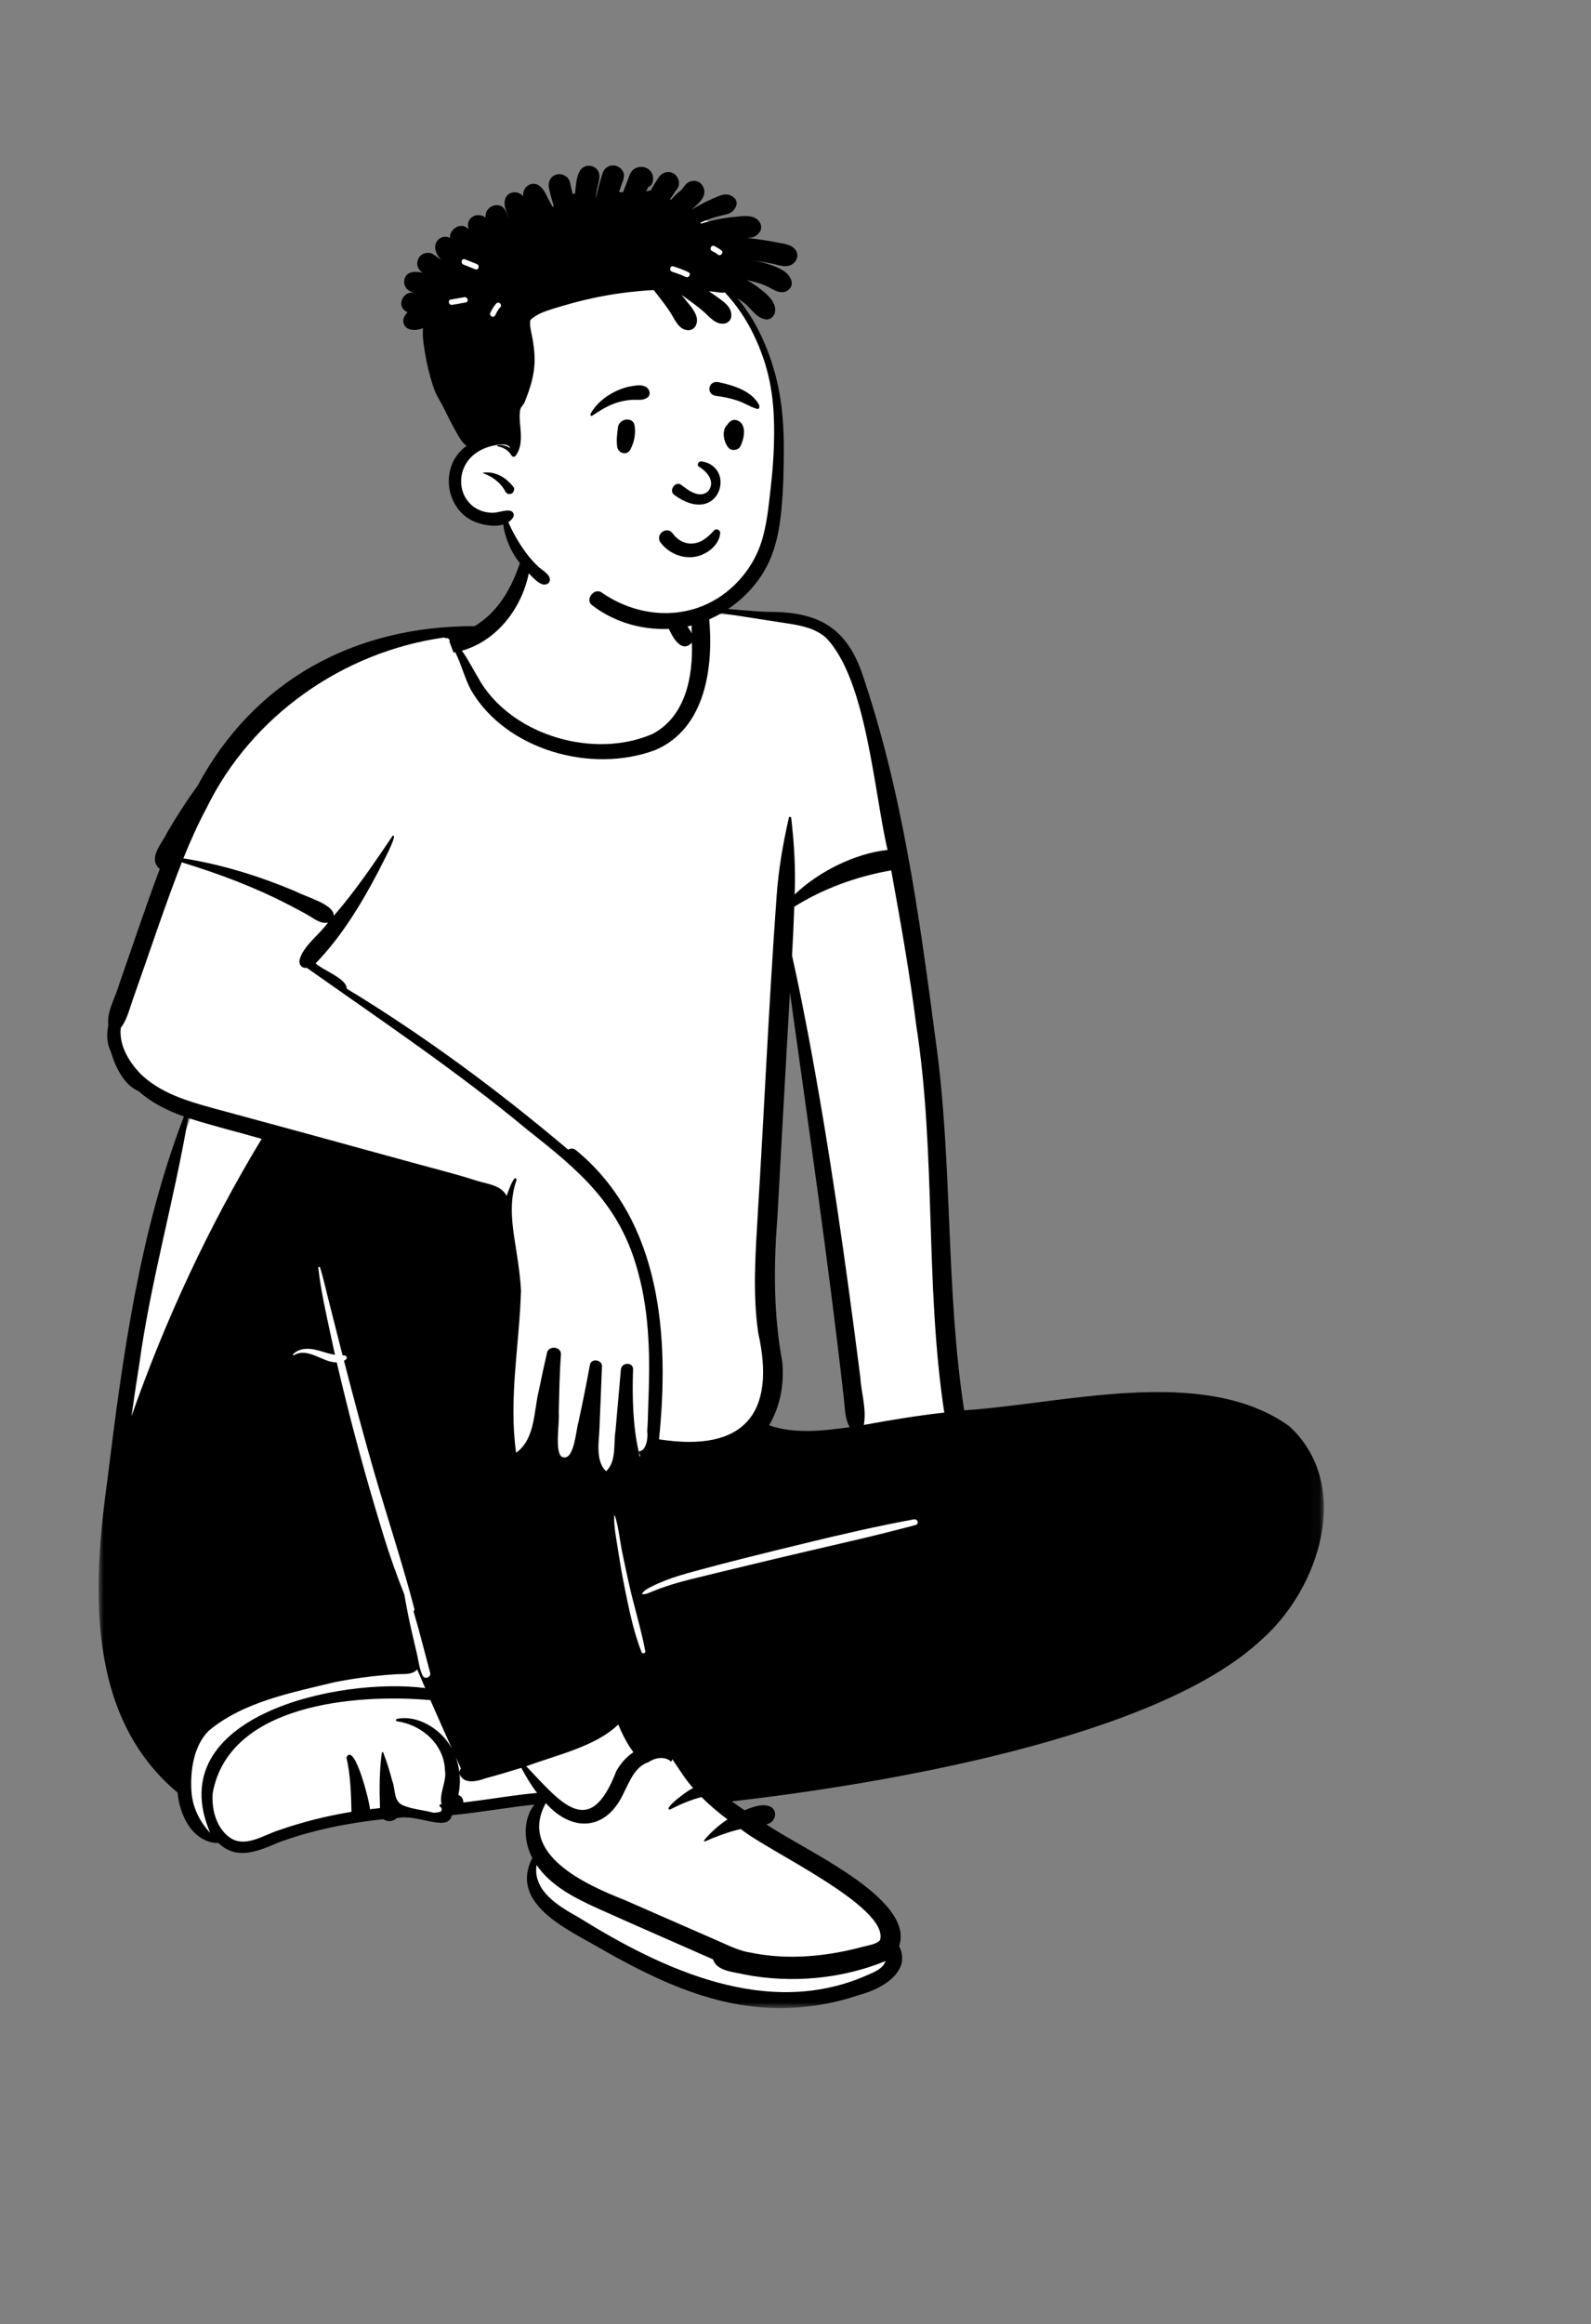 <svg width="161" height="235" viewBox="0 0 161 235" fill="none" xmlns="http://www.w3.org/2000/svg">
<rect x="0" y="0" width="161" height="235" fill="#808080" stroke="none"/>
<path fill-rule="evenodd" clip-rule="evenodd" d="M78.594 137.221C78.807 139.428 78.372 141.536 77.336 143.318L76.999 143.898L77.64 144.121C78.808 144.527 80.107 144.725 81.61 144.725C83.158 144.725 84.767 144.511 86.06 144.338L86.888 144.228L86.481 143.513C86.154 142.938 86.094 142.242 86.03 141.504C86.013 141.306 85.995 141.101 85.971 140.899C84.746 130.008 83.197 118.974 81.7 108.305C81.305 105.497 80.898 102.593 80.502 99.738L79.368 99.781C79.063 105.067 78.767 110.443 78.481 115.641C78.355 117.927 78.229 120.213 78.102 122.499C77.65 128.278 77.806 132.957 78.594 137.221M79.057 202.531C77.391 202.531 75.723 202.358 74.097 202.018C69.011 200.956 64.39 198.451 60.458 196.186C60.257 196.073 60.053 195.96 59.844 195.843C58.305 194.987 56.389 193.921 55.188 192.621C53.871 191.195 53.644 189.774 54.475 188.149L54.606 187.891L54.469 187.637C53.609 186.045 53.673 184.076 54.624 182.848L55.424 181.816L54.109 181.955C52.784 182.095 51.448 182.284 50.155 182.468C48.722 182.671 47.239 182.881 45.779 183.022L45.373 183.061L45.28 183.45C45.228 183.667 45.163 183.798 44.713 183.798C44.322 183.798 43.797 183.684 43.242 183.564C42.552 183.415 41.771 183.245 41.017 183.245C40.686 183.245 40.387 183.277 40.105 183.341L39.941 183.379L39.825 183.498C39.75 183.574 39.623 183.621 39.493 183.621C39.395 183.621 39.303 183.594 39.243 183.547L39.059 183.403L38.825 183.429C34.754 183.873 31.244 184.653 28.094 185.814L28.08 185.819L28.012 185.848C26.873 186.337 25.695 186.842 24.623 186.842C23.839 186.842 23.202 186.577 22.619 186.008L22.454 185.847L22.222 185.845C19.864 185.823 18.786 183.089 18.637 181.256L18.619 181.025L18.439 180.875C14.329 177.445 11.903 172.735 11.021 166.474C10.219 160.772 10.835 154.76 11.544 149.631C13.184 136.338 14.894 124.422 19.242 113.12L19.445 112.592L18.904 112.398C17.026 111.727 15.591 110.926 14.516 109.95L14.442 109.883L14.348 109.844C12.808 109.215 12.054 106.893 11.86 106.196L11.844 106.14L11.817 106.088C11.503 105.488 11.43 104.655 11.618 103.8L11.638 103.708L11.627 103.614C11.525 102.803 11.862 101.955 12.218 101.057C12.381 100.647 12.55 100.223 12.673 99.8C13.096 98.593 13.518 97.365 13.927 96.177C14.844 93.511 15.792 90.755 16.802 88.073L16.941 87.707L16.636 87.454C16.117 87.022 16.29 86.514 17.039 85.3C17.216 85.013 17.384 84.741 17.511 84.474C18.471 82.824 19.501 81.24 20.571 79.765L20.593 79.735L20.61 79.702C26.101 69.504 35.841 63.887 48.035 63.887L48.284 63.888L48.421 63.806C50.707 62.439 52.338 60.094 53.409 56.636L53.443 56.526L53.43 56.411C53.394 56.093 53.353 55.675 53.367 55.27C53.402 54.243 53.807 53.327 54.477 52.756C55.75 51.673 57.681 51.582 59.551 51.582L59.819 51.583C62.209 51.589 63.897 52.002 65.129 52.881C66.562 53.903 67.354 55.553 67.55 57.924C67.608 58.633 67.606 59.368 67.605 60.079L67.604 60.278L67.628 60.356C67.8 60.92 68.001 61.462 68.226 61.966L68.458 62.485L68.984 62.251C69.325 62.1 69.756 62.022 70.304 62.013C70.462 62.01 70.616 62.008 70.771 62.008C72.043 62.008 73.403 62.123 74.718 62.235C75.71 62.319 76.735 62.406 77.727 62.445L77.74 62.445C77.74 62.445 77.877 62.445 77.939 62.445C80.35 62.445 82.098 62.822 83.44 63.632C84.885 64.503 85.924 65.903 86.709 68.035C90.922 80.258 92.654 93.424 94.182 105.04C95.049 111.115 95.312 117.342 95.567 123.364C95.837 129.721 96.115 136.294 97.1 142.719L97.178 143.227L97.701 143.193C100.003 143.046 102.491 142.727 105.125 142.39C109.127 141.878 113.266 141.349 117.266 141.349C122.86 141.349 127.101 142.444 130.23 144.695C132.411 146.739 133.54 149.507 133.493 152.701C133.428 157.214 131.027 162.204 127.378 165.412L127.364 165.425C122.752 169.759 114.332 173.517 102.339 176.597C91.31 179.428 79.903 180.967 74.084 181.632L72.644 181.797L73.813 182.638C74.286 182.978 74.718 183.277 75.133 183.553L75.4 183.731L75.694 183.598C76.53 183.216 77.061 183.136 77.359 183.136C77.624 183.136 77.943 183.193 77.961 183.466C77.972 183.644 77.845 183.909 77.575 183.943L76.144 184.12L77.312 184.949C78.093 185.503 79.258 186.17 80.607 186.943C85.019 189.471 91.687 193.292 90.54 196.648L90.465 196.868L90.572 197.076C90.88 197.677 90.906 198.234 90.652 198.781C90.108 199.952 88.404 200.84 86.958 201.202L86.933 201.208L86.909 201.217C84.392 202.089 81.75 202.531 79.057 202.531" fill="white"/>
<mask id="mask0_4_12744" style="mask-type:luminance" maskUnits="userSpaceOnUse" x="9" y="53" width="125" height="151">
<path fill-rule="evenodd" clip-rule="evenodd" d="M9.978 53.756H133.967V203.05H9.978V53.756Z" fill="white"/>
</mask>
<g mask="url(#mask0_4_12744)">
<path fill-rule="evenodd" clip-rule="evenodd" d="M87.414 144.086C87.709 142.483 87.149 140.829 87.052 139.215C85.585 127.703 83.965 116.199 81.818 104.787C81.292 102.056 80.76 99.337 80.15 96.621C80.242 94.976 80.323 93.331 80.376 91.686C83.355 89.823 86.714 88.618 90.187 88.01C91.126 93.211 92.064 98.409 92.715 103.656C94.743 116.645 93.586 129.862 95.554 142.836C92.824 143.141 90.115 143.591 87.414 144.086M92.653 154.205C90.6 154.748 88.546 155.268 86.477 155.747C82.794 156.599 79.113 157.455 75.44 158.346C73.607 158.79 71.77 159.222 69.94 159.681C69.072 159.898 68.21 160.14 67.36 160.421C66.936 160.561 66.522 160.721 66.107 160.886C65.744 161.031 65.402 161.23 65.003 161.201C64.979 161.2 64.964 161.177 64.976 161.156C65.185 160.774 65.615 160.593 65.995 160.4C66.413 160.187 66.85 160.005 67.286 159.83C68.256 159.443 69.267 159.159 70.274 158.883C73.937 157.88 77.63 156.982 81.32 156.084C85.028 155.181 88.736 154.317 92.492 153.633C92.871 153.564 93.034 154.105 92.653 154.205M74.469 185.068C74.633 185.024 74.799 184.984 74.963 184.946C77.597 187.127 90.001 192.79 89.058 196.172C88.724 196.593 87.926 196.689 87.421 196.825C86.543 197.061 85.655 197.266 84.759 197.428C81.863 197.952 78.863 198.043 75.971 197.445C74.907 197.284 73.946 196.833 72.977 196.397C69.846 195.026 66.396 193.513 63.28 192.154C59.321 190.593 52.376 187.517 55.232 182.326C57.938 185.353 61.373 185.089 63.103 181.326C63.7 180.184 64.221 178.645 65.622 178.183C66.361 177.686 67.307 177.583 67.924 178.137C67.969 178.068 68.009 177.971 68.031 177.885C68.727 178.871 69.328 179.909 70.144 180.81C69.864 180.825 66.947 182.972 67.807 182.973C68.843 182.442 69.872 182 70.99 181.715C71.801 182.525 72.692 183.279 73.616 183.976C72.719 184.565 71.913 185.287 71.265 186.07C71.209 186.139 71.277 186.228 71.361 186.191C72.367 185.745 73.402 185.353 74.469 185.068M87.821 199.694C77.746 204.195 67.08 199.183 58.489 193.841C56.506 192.74 53.898 191.179 54.299 188.586C55.759 190.711 58.167 191.921 60.478 192.97C64.36 194.716 68.268 196.405 72.16 198.129C72.528 199.341 74.285 199.388 75.348 199.657C80.077 200.569 85.16 200.116 89.611 198.297C89.353 199.056 88.51 199.404 87.821 199.694M47.625 182.171C47.376 182.202 47.127 182.231 46.878 182.259C46.904 181.931 46.705 181.604 46.386 181.502C46.53 180.808 46.583 180.09 46.506 179.386C46.922 180.455 48.265 180.13 49.119 179.822C50.338 179.493 51.549 179.138 52.754 178.76C53.229 179.638 53.733 180.503 54.351 181.298C52.099 181.497 49.868 181.892 47.625 182.171M46.634 178.807C46.574 178.932 46.489 179.066 46.487 179.216C46.426 178.696 46.307 178.182 46.127 177.69C46.296 178.062 46.465 178.434 46.634 178.807M45.213 176.017C44.105 174.581 42.057 173.407 40.164 173.808C40.043 173.834 40.04 174.028 40.164 174.052C42.707 174.396 44.94 176.402 45.028 178.995C45.229 180.169 44.408 181.321 44.684 182.447C44.629 182.451 44.574 182.454 44.52 182.457C44.5 182.533 44.482 182.6 44.458 182.658C44.733 182.704 44.813 183.143 44.489 183.221C44.298 183.268 44.097 183.292 43.893 183.302C42.856 183.024 41.763 182.96 40.772 182.548C39.791 182.118 40.036 180.907 39.69 180.068C39.437 179.101 39.145 178.138 38.777 177.21C38.751 177.135 38.649 177.152 38.64 177.227C38.381 179.079 38.39 180.962 38.452 182.828C38.112 182.862 37.774 182.9 37.435 182.942C37.456 182.421 35.884 176.07 35.056 177.7C35.473 179.492 35.523 181.364 35.568 183.208C33.108 183.611 30.684 184.211 28.326 185.028C26.664 185.529 24.687 187.011 23.074 185.671C21.825 184.644 21.404 182.851 21.521 181.325C23.146 172.3 35.979 171.245 43.554 171.913C44.27 173.554 44.999 175.191 45.737 176.823C45.584 176.542 45.409 176.272 45.213 176.017M19.375 181.15C19.236 179.1 19.583 176.549 21.11 175.021C24.605 172.083 29.498 171.159 33.865 170.095C35.899 169.696 37.961 169.43 40.031 169.298C40.766 169.24 41.699 169.406 42.218 168.808C42.485 169.438 42.755 170.066 43.026 170.694C34.332 169.561 16.194 173.497 21.273 185.341C20.198 184.182 19.485 182.771 19.375 181.15M13.305 143.211C13.549 141.452 13.815 139.695 14.096 137.94C15.246 129.549 17.622 121.381 19.039 113.046C21.491 113.839 24.002 114.443 26.478 115.157C21.113 124.031 16.724 133.454 13.305 143.211M33.453 134.954C32.981 132.724 32.452 130.451 32.212 128.184C32.201 128.082 32.358 128.071 32.386 128.161C32.781 129.416 33.049 130.718 33.381 131.991C33.715 133.268 34.025 134.551 34.354 135.83C34.459 136.238 34.564 136.646 34.669 137.054C34.732 137.057 34.795 137.059 34.858 137.06C35.098 137.066 35.17 137.366 34.977 137.491C34.92 137.528 34.864 137.56 34.807 137.588C35.813 141.479 36.843 145.361 37.968 149.222C39.279 153.722 40.754 158.167 41.934 162.702C41.961 162.807 41.912 162.881 41.841 162.912C42.454 164.976 42.968 167.067 43.529 169.147C43.646 169.58 43.002 169.86 42.783 169.455C42.444 168.831 42.369 167.977 42.204 167.291C42.017 166.518 41.84 165.743 41.662 164.968C41.381 163.736 41.128 162.488 40.92 161.238C40.143 159.298 39.448 157.334 38.832 155.334C37.454 150.854 36.183 146.343 35.052 141.798C34.718 140.456 34.39 139.112 34.078 137.765C32.656 137.787 31.169 136.186 29.74 137.038C29.674 137.078 29.607 136.988 29.659 136.936C30.229 136.361 31.016 136.311 31.782 136.453C32.279 136.546 32.755 136.721 33.242 136.853C33.457 136.911 33.677 136.954 33.899 136.985C33.746 136.309 33.596 135.632 33.453 134.954M64.097 177.181C63.37 177.654 62.777 178.353 62.359 179.104C59.68 186.075 56.814 182.341 53.254 178.6C56.267 177.469 60.257 176.622 62.568 174.374C62.968 175.369 63.458 176.315 64.097 177.181M63.138 160.176C62.906 159.029 62.714 157.875 62.539 156.718C62.372 155.608 62.111 154.42 62.153 153.297C62.155 153.252 62.218 153.244 62.232 153.287C62.594 154.406 62.703 155.644 62.932 156.797C63.155 157.912 63.399 159.022 63.645 160.132C64.15 162.41 64.864 164.653 65.296 166.945C65.343 167.191 65.009 167.277 64.919 167.047C64.053 164.856 63.604 162.474 63.138 160.176M14.133 108.495C12.962 107.241 12.043 105.64 12.22 103.941C12.924 103.009 13.156 101.792 13.566 100.714C15.167 96.204 16.653 91.659 18.395 87.197C22.102 88.33 25.749 89.69 29.188 91.476C29.821 91.797 30.447 92.131 31.066 92.476C31.714 92.837 32.421 93.464 33.198 93.285C32.349 94.481 30.599 95.725 30.304 97.108C30.24 97.545 30.552 97.951 31.031 97.853C38.526 103.148 46.267 108.332 53.353 114.23C58.658 118.407 62.732 121.795 64.551 128.573C65.778 132.964 65.782 137.552 65.601 142.066C65.566 142.944 65.565 143.842 65.494 144.726C65.6 145.387 65.398 146.732 64.651 146.756C64.668 146.916 64.721 147.064 64.806 147.194C64.782 147.226 64.757 147.256 64.732 147.286C64.695 147.106 64.659 146.926 64.624 146.745C64.043 144.184 63.965 141.212 64.062 138.485C64.103 137.703 62.897 137.722 62.83 138.485C62.648 140.547 62.467 142.608 62.285 144.669C62.067 146.005 62.41 147.752 61.337 148.767C60.245 147.764 60.606 145.785 60.659 144.49C60.745 142.378 60.837 140.267 60.916 138.155C60.941 137.486 59.826 137.314 59.7 137.994C59.342 139.934 58.954 141.868 58.537 143.797C58.285 144.542 58.112 147.888 56.854 147.307C56.104 146.798 56.645 143.813 56.546 142.824C56.593 140.868 56.62 138.914 56.765 136.962C56.824 136.175 55.534 136.007 55.358 136.776C55.071 138.02 54.796 139.265 54.547 140.518C54.001 142.63 54.199 145.493 52.227 146.896C51.454 141.41 52.566 135.962 52.722 130.496C52.629 128.725 52.323 126.971 52.053 125.221C51.755 123.286 51.581 121.18 52.279 119.314C52.088 118.478 51.337 120.739 51.267 120.927C50.702 119.819 49.325 119.734 48.236 119.388C45.816 118.609 43.337 118.022 40.889 117.329C34.395 115.536 27.894 113.77 21.391 112.008C18.794 111.293 16.059 110.447 14.133 108.495M79.157 137.675C78.261 132.845 78.286 127.951 78.669 123.069C79.09 115.496 79.498 107.921 79.935 100.349C81.833 114.054 83.856 127.743 85.402 141.491C85.513 142.448 85.496 143.461 85.981 144.314C83.298 144.672 80.438 145.032 77.829 144.124C78.974 142.156 79.377 139.915 79.157 137.675M20.918 81.674C25.441 72.44 34.663 65.885 45.005 64.455C45.017 64.466 45.029 64.477 45.041 64.49C45.007 64.52 44.975 64.554 44.947 64.588C45.225 64.384 45.607 64.64 45.483 64.922C45.636 65.269 45.749 65.627 45.891 65.977C45.951 65.971 46.012 65.966 46.072 65.956C46.686 67.168 47.019 68.565 47.66 69.773C51.17 75.822 59.832 78.277 66.329 75.835C71.484 73.614 72.216 67.287 71.754 62.424C71.731 62.096 71.563 61.865 71.34 61.728C74.152 62.176 76.963 62.627 79.778 63.052C81.133 63.257 82.526 63.553 83.573 64.479C87.694 68.697 88.43 80.046 89.816 85.946C86.499 86.291 82.791 88.171 80.414 90.451C80.526 87.859 80.365 85.281 80.065 82.708C80.061 82.583 79.85 82.54 79.83 82.678C79.236 85.286 78.779 87.916 78.591 90.588C77.809 101.342 77.344 112.116 76.674 122.877C76.445 126.837 76.159 130.832 76.727 134.779C78.553 142.903 75.333 146.891 66.69 145.54C67.74 135.244 66.979 123.463 58.309 116.324C58.044 116.09 57.727 116.105 57.487 116.245C50.438 110.288 42.998 104.77 35.079 99.966C35.136 98.973 32.638 98.095 31.939 97.41C34.536 94.735 36.513 91.483 38.237 88.212C38.39 87.856 40.373 84.279 39.742 84.504C37.857 87.28 35.984 90.075 33.765 92.616C33.886 91.444 30.833 90.658 29.893 90.123C26.263 88.602 22.467 87.412 18.555 86.795C19.259 85.052 20.029 83.335 20.918 81.674M69.232 62.84C69.113 62.638 69 62.432 68.891 62.222C69.258 62.236 69.615 62.249 69.977 62.309C69.96 62.887 69.993 63.469 69.999 64.052C69.819 63.626 69.465 63.237 69.232 62.84M130.5 144.237C121.835 137.971 107.604 141.963 97.566 142.607C95.653 130.128 96.434 117.446 94.65 104.946C93.007 92.459 91.275 79.798 87.15 67.834C85.447 63.208 82.502 61.834 77.652 61.871C75.191 61.775 72.589 61.383 70.197 61.439C69.673 61.448 69.124 61.517 68.651 61.727C67.986 60.236 67.625 58.635 67.442 57.022C67.431 56.92 67.3 56.901 67.261 56.999C66.698 58.403 66.639 59.936 66.945 61.407C67.166 62.46 68.484 66.607 70.015 64.985C70.136 68.387 69.385 72.45 66.033 74.215C60.178 76.754 52.083 74.442 48.691 69.053C48.036 67.976 47.47 66.83 46.744 65.796C51.802 64.372 54.641 58.346 53.45 53.756C52.713 57.325 51.37 61.314 48.027 63.313C35.852 63.286 25.729 68.801 20.009 79.423C18.89 80.965 17.855 82.568 16.906 84.199C16.396 85.29 14.902 86.807 16.17 87.86C14.705 91.749 13.405 95.692 12.031 99.611C11.654 100.917 10.791 102.287 10.963 103.66C10.777 104.506 10.786 105.507 11.212 106.32C11.617 107.77 12.525 109.721 14.031 110.337C15.309 111.497 16.925 112.297 18.611 112.899C14.116 124.582 12.405 137.182 10.882 149.526C9.389 160.325 8.618 173.46 17.972 181.265C18.153 183.498 19.485 186.343 22.119 186.367C23.943 188.149 26.167 187.172 28.197 186.3C31.625 185.038 35.219 184.338 38.791 183.948C39.173 184.246 39.797 184.197 40.138 183.85C42.301 183.354 45.3 185.362 45.737 183.543C48.527 183.274 51.286 182.769 54.073 182.475C52.898 183.99 52.983 186.225 53.867 187.862C51.615 192.27 56.862 194.822 60.071 196.63C64.403 199.125 68.927 201.492 73.881 202.526C78.236 203.437 82.799 203.16 87.001 201.705C89.21 201.153 92.294 199.341 90.984 196.787C92.644 191.929 80.98 186.894 77.549 184.461C78.952 184.287 79.003 181.393 75.355 183.056C74.915 182.763 74.481 182.46 74.053 182.152C88.807 180.465 116.984 175.826 127.662 165.796C133.528 160.638 136.912 150.206 130.5 144.237" fill="black"/>
</g>
<path fill-rule="evenodd" clip-rule="evenodd" d="M46.363 26.094C46.845 25.579 47.461 25.196 48.135 25.074C47.519 25.38 46.917 25.699 46.363 26.094ZM45.42 30.527C45.335 30.135 45.277 29.74 45.259 29.344C45.367 29.507 45.539 29.616 45.732 29.672C45.607 29.95 45.501 30.236 45.42 30.527ZM77.657 36.671C77.101 34.369 74.506 29.941 73.893 29.088C73.227 26.978 76.859 25.285 74.884 23.635C73.99 22.89 72.808 22.627 71.699 22.362C64.023 20.529 55.776 21.454 48.657 24.825C47.574 24.599 46.446 25.042 45.658 25.82C41.959 29.518 47 36.192 48.103 40.361C49.994 45.011 46.098 45.793 46.516 49.726C46.84 51.759 48.91 52.296 50.656 52.603C50.936 52.668 51.31 52.678 51.401 52.972C51.684 54.69 52.654 56.327 53.956 57.438C53.842 57.773 53.929 58.181 54.331 58.476C57.969 61.165 62.557 62.511 67.095 62.269C72.503 61.981 75.3 58.898 75.975 58.104C79.707 53.091 79.261 46.478 78.5 40.504C77.969 36.343 78.642 40.75 77.657 36.671Z" fill="white"/>
<path fill-rule="evenodd" clip-rule="evenodd" d="M60.981 17.514C61.151 16.985 61.632 16.668 62.183 16.733C62.67 16.79 63.193 17.272 63.133 17.803C63.122 17.906 63.107 18.002 63.089 18.092L63.092 18.093V18.093L63.094 18.093L63.082 18.128C63.046 18.297 62.995 18.449 62.921 18.592C62.826 18.867 62.735 19.142 62.645 19.418C62.775 19.413 62.908 19.42 63.043 19.445C63.182 19.09 63.322 18.736 63.462 18.381C63.611 18.001 63.716 17.513 64.012 17.219C64.39 16.844 65.046 16.766 65.507 17.034C65.993 17.317 66.167 17.82 66.061 18.358C66.007 18.633 65.823 18.825 65.594 18.945L65.57 18.957L65.394 19.371C65.448 19.348 65.504 19.327 65.564 19.309C65.659 19.282 65.752 19.264 65.843 19.257C66.094 18.805 66.37 18.366 66.655 17.935C66.983 17.44 67.624 17.229 68.162 17.543C68.643 17.823 68.901 18.558 68.556 19.041C68.294 19.408 68.046 19.782 67.802 20.16C67.844 20.168 67.886 20.177 67.925 20.189C67.944 20.164 67.964 20.139 67.984 20.114C68.251 19.785 68.561 19.538 68.88 19.265C69.178 19.008 69.315 18.604 69.707 18.409C70.201 18.164 70.795 18.282 71.089 18.77C71.719 19.815 70.661 20.578 69.985 21.211C70.573 20.846 71.185 20.512 71.813 20.224C72.166 20.062 72.525 19.906 72.889 19.771C73.429 19.572 73.865 19.636 74.308 20.007C74.506 20.173 74.605 20.536 74.514 20.778C74.337 21.242 74.058 21.524 73.57 21.658C73.226 21.752 72.874 21.816 72.53 21.915C71.954 22.079 71.395 22.28 70.853 22.53C70.892 22.554 70.929 22.58 70.963 22.61C71.368 22.48 71.781 22.367 72.195 22.271C72.882 22.11 73.582 22.002 74.284 21.934L74.517 21.913C75.359 21.832 76.372 21.684 76.889 22.486C77.059 22.75 77.078 23.186 76.889 23.448C76.529 23.951 76.17 24.05 75.574 24.059C76.161 24.121 76.747 24.198 77.33 24.288C77.732 24.349 78.135 24.418 78.535 24.495L78.735 24.534C79.223 24.631 79.767 24.687 80.186 24.968C81.1 25.581 80.671 26.776 79.658 26.904C79.169 26.965 78.625 26.759 78.145 26.662C77.679 26.569 77.21 26.487 76.74 26.415C76.497 26.377 76.254 26.344 76.009 26.313C76.506 26.384 77 26.485 77.48 26.627L77.613 26.667C78.542 26.949 79.795 27.397 80.085 28.384C80.26 28.983 79.78 29.506 79.198 29.542C78.658 29.574 78.207 29.253 77.748 29.017C77.414 28.845 77.074 28.716 76.713 28.607C76.341 28.493 75.961 28.399 75.578 28.322C75.902 28.499 76.217 28.694 76.519 28.912L76.658 29.014C77.462 29.61 78.687 30.532 78.404 31.648C78.315 32 77.92 32.337 77.541 32.301C76.555 32.209 76.01 31.164 75.266 30.604C75.072 30.458 74.859 30.314 74.636 30.174C75.764 31.512 76.662 33.058 77.344 34.656C78.845 38.171 79.305 41.426 79.316 45.205L79.316 45.322C79.318 47.406 79.271 49.529 79.067 51.604C78.877 53.521 78.53 55.414 77.656 57.15C76.191 60.061 73.336 62.329 70.188 63.192C66.684 64.153 62.769 63.402 59.899 61.184C59.167 60.618 60.138 59.391 60.886 59.913C63.873 61.996 67.735 62.656 71.163 61.246C73.882 60.128 76.072 57.723 77 54.953C77.59 53.192 77.762 51.313 77.973 49.477L77.987 49.355C78.21 47.435 78.339 45.502 78.337 43.569C78.335 39.979 77.816 37.024 76.229 33.768C75.482 32.234 74.513 30.816 73.355 29.571C73.004 29.642 72.631 29.543 72.276 29.505C72.095 29.485 71.914 29.467 71.732 29.45C71.918 29.569 72.099 29.693 72.277 29.82L72.511 29.987C73.243 30.509 74.172 31.103 73.984 32.111C73.933 32.384 73.66 32.634 73.395 32.696C72.436 32.923 71.776 31.996 71.128 31.445C70.564 30.966 69.974 30.538 69.373 30.108C69.236 30.011 69.099 29.914 68.96 29.818C69.09 29.969 69.217 30.122 69.34 30.276L69.523 30.506C70.075 31.194 70.871 32.087 70.379 32.977C70.24 33.228 69.942 33.396 69.654 33.39C68.664 33.37 68.27 32.252 67.806 31.546C67.406 30.941 66.972 30.37 66.524 29.8C66.4 29.644 66.276 29.488 66.149 29.332C64.069 29.439 61.997 29.713 59.961 30.15C58.562 30.45 57.186 30.839 55.82 31.265L55.707 31.301C54.968 31.538 54.206 31.84 53.673 32.36C53.597 32.718 53.656 33.095 53.728 33.453L53.785 33.726C54.019 34.87 54.178 35.993 54.059 37.167C53.935 38.379 53.568 39.468 53.121 40.594C52.909 41.124 52.69 41.028 52.614 41.597C52.557 42.031 52.592 42.478 52.632 42.915L52.665 43.286C52.747 44.257 52.789 45.315 52.149 46.116C52.05 46.239 51.837 46.19 51.766 46.067C51.738 46.018 51.709 45.971 51.676 45.926C51.368 45.481 50.895 45.228 50.354 45.13C50.285 45.118 50.312 45.027 50.37 45.02C50.827 44.966 51.26 45.08 51.628 45.314C51.453 44.714 50.103 45.006 49.659 45.123L49.644 45.127C49.09 45.275 48.566 45.515 48.104 45.855C47.175 46.539 46.638 47.605 46.665 48.753C46.692 49.883 47.278 50.926 48.285 51.466C48.771 51.727 49.324 51.852 49.874 51.847C50.448 51.841 50.959 51.591 51.534 51.626C51.867 51.647 52.121 52.001 51.929 52.311C51.801 52.518 51.633 52.68 51.44 52.805C51.911 53.885 52.512 54.916 53.205 55.866C53.589 56.394 54.024 56.881 54.502 57.325C54.876 57.673 55.685 58.075 55.639 58.654C55.623 58.863 55.515 58.99 55.323 59.068C54.728 59.31 54.005 58.477 53.607 58.075L53.575 58.043C53.079 57.552 52.626 57.008 52.233 56.432C51.534 55.408 51.1 54.254 50.921 53.042C49.967 53.327 48.703 53.059 47.925 52.709C45.478 51.609 44.678 48.332 46.166 46.15C46.453 45.727 46.814 45.366 47.224 45.074C47.134 45.025 47.05 44.962 46.975 44.883C46.558 44.443 46.264 43.869 45.972 43.34L45.937 43.277C45.678 42.811 45.433 42.338 45.204 41.858L45.119 41.677C44.607 40.583 44.158 40.104 43.793 38.953C43.442 37.842 43.165 36.71 42.986 35.559L42.938 35.254C42.834 34.586 42.736 33.872 42.812 33.193C42.291 33.362 41.767 33.467 41.251 33.213C40.911 33.045 40.724 32.558 40.84 32.207C40.924 31.95 41.066 31.747 41.245 31.588C41.138 31.535 41.038 31.466 40.949 31.39L40.872 31.324V31.324C40.56 31.054 40.538 30.541 40.727 30.203C40.746 30.171 40.764 30.138 40.782 30.105C40.962 29.785 41.335 29.575 41.703 29.58C41.762 29.581 41.822 29.581 41.882 29.58C41.71 29.543 41.542 29.484 41.382 29.386C40.661 28.946 40.752 27.751 41.625 27.54C41.991 27.453 42.395 27.488 42.798 27.583C42.783 27.574 42.768 27.566 42.753 27.557C42.449 27.371 42.193 27.008 42.222 26.636C42.254 26.224 42.387 25.93 42.753 25.713C43.071 25.527 43.521 25.509 43.837 25.713C44.111 25.892 44.379 26.089 44.637 26.3C44.378 25.983 44.153 25.639 44.062 25.273C43.95 24.817 44.138 24.321 44.55 24.081C44.879 23.89 45.226 23.911 45.537 24.059C45.52 23.819 45.578 23.575 45.738 23.359C46.065 22.916 46.66 22.661 47.177 22.984C47.245 23.026 47.336 23.099 47.424 23.189C47.252 22.645 47.407 22.074 47.994 21.828C48.351 21.677 48.835 21.753 49.146 22.013C48.949 20.953 50.521 20.174 51.133 21.269C51.271 21.517 51.409 21.778 51.531 22.046L51.577 22.146L51.581 22.144L51.55 22.071V22.071L51.518 21.997C51.348 21.605 51.132 21.196 51.072 20.77C50.985 20.14 51.267 19.542 51.957 19.45C52.312 19.402 52.708 19.562 52.947 19.843C52.818 18.866 53.916 18.155 54.706 18.885C55.081 19.231 55.281 19.736 55.518 20.18C55.653 20.43 55.791 20.68 55.925 20.931C55.96 20.89 55.997 20.85 56.036 20.81C55.836 20.215 55.681 19.605 55.55 18.991C55.425 18.413 55.716 17.812 56.316 17.649C56.862 17.499 57.544 17.834 57.666 18.411C57.752 18.818 57.853 19.22 57.964 19.62C58.04 19.601 58.116 19.588 58.19 19.579C58.196 19.504 58.203 19.428 58.211 19.353L58.24 19.086C58.305 18.475 58.371 17.778 58.692 17.259C59.239 16.372 60.642 16.74 60.656 17.788C60.665 18.331 60.443 18.869 60.366 19.405C60.332 19.639 60.313 19.876 60.301 20.112C60.451 19.327 60.656 18.552 60.894 17.788C60.922 17.697 60.952 17.605 60.981 17.514ZM48.878 47.801C50.109 47.611 51.234 48.294 51.963 49.251C52.096 49.425 52.009 49.672 51.889 49.819C51.802 49.927 51.686 49.94 51.555 49.956C51.405 49.976 51.214 49.855 51.148 49.725C50.679 48.793 49.842 48.205 48.878 47.842C48.86 47.836 48.855 47.804 48.878 47.801ZM50.584 31.113L50.622 31.073C50.871 30.816 50.477 30.424 50.227 30.681C49.965 30.952 49.79 31.282 49.622 31.615C49.462 31.934 49.943 32.215 50.103 31.895L50.177 31.75C50.291 31.524 50.414 31.301 50.584 31.113V31.113ZM47.128 30.586C47.481 30.526 47.331 29.992 46.98 30.051C46.524 30.127 46.071 30.214 45.615 30.291C45.262 30.35 45.412 30.884 45.763 30.825C46.219 30.749 46.672 30.662 47.128 30.586ZM68.156 26.938C67.815 26.824 67.669 27.36 68.008 27.472C68.477 27.628 68.942 27.787 69.386 28.003C69.707 28.159 69.99 27.681 69.668 27.524C69.18 27.287 68.671 27.108 68.156 26.938ZM47.047 26.219C46.714 26.087 46.57 26.622 46.899 26.754L48.103 27.233V27.233C48.436 27.365 48.581 26.829 48.251 26.698L47.047 26.219V26.219ZM72.36 24.917L72.316 24.89C72.014 24.695 71.735 25.175 72.035 25.369C72.211 25.482 72.425 25.559 72.587 25.694L72.621 25.724C72.881 25.969 73.276 25.578 73.015 25.332C72.824 25.153 72.582 25.053 72.36 24.917V24.917Z" fill="black"/>
<path fill-rule="evenodd" clip-rule="evenodd" d="M68.437 56.08C67.812 55.826 67.255 55.404 66.848 54.864C66.706 54.676 66.67 54.478 66.699 54.297C66.733 54.093 66.854 53.908 67.019 53.784C67.185 53.66 67.393 53.599 67.593 53.63C67.768 53.657 67.941 53.752 68.078 53.949L68.107 53.988C68.349 54.314 68.665 54.581 69.025 54.754C69.371 54.92 69.759 54.997 70.16 54.952C70.924 54.866 71.45 54.455 72.01 53.897C72.079 53.827 72.149 53.754 72.219 53.68C72.263 53.614 72.324 53.571 72.392 53.548C72.467 53.523 72.552 53.524 72.63 53.551C72.706 53.578 72.773 53.627 72.818 53.693C72.861 53.756 72.885 53.833 72.877 53.922C72.826 54.5 72.522 55.017 72.09 55.422C71.611 55.872 70.975 56.183 70.377 56.293C69.717 56.413 69.045 56.327 68.437 56.08V56.08ZM70.688 47.158C71.389 47.582 72.458 48.571 71.703 49.622C70.815 50.549 69.536 49.486 68.906 49.006C68.322 48.633 67.665 49.591 68.207 50.026C72.761 53.38 74.609 47.269 71.043 46.659C70.65 46.592 70.504 47.026 70.688 47.158ZM62.527 43.257C62.604 42.3 64.069 42.082 64.215 43.029C64.346 43.877 64.192 44.657 63.808 45.42C63.441 46.15 62.518 45.81 62.449 45.145C62.355 44.255 62.478 43.852 62.527 43.257ZM73.68 42.833C73.884 42.567 74.179 42.385 74.533 42.488C75.637 42.809 75.311 44.368 74.924 45.127C74.713 45.539 74.032 45.643 73.724 45.28C73.222 44.689 72.982 43.507 73.62 42.924C73.637 42.894 73.656 42.864 73.68 42.833ZM63.792 39.069L63.967 39.039C64.506 38.946 65.177 38.857 65.559 39.288C65.761 39.517 65.831 39.942 65.559 40.161C65.08 40.547 64.551 40.397 63.977 40.43C63.505 40.457 63.05 40.535 62.595 40.664C61.596 40.948 60.783 41.467 59.929 42.036C59.818 42.11 59.703 41.968 59.757 41.864C60.249 40.904 61.203 40.116 62.159 39.636C62.67 39.38 63.228 39.167 63.792 39.069ZM72.674 38.64L72.807 38.667C74.26 38.969 76.147 39.572 76.835 40.991C76.861 41.192 76.834 41.235 76.811 41.263L76.803 41.273C76.785 41.297 76.77 41.33 76.683 41.357C76.658 41.351 76.634 41.345 76.609 41.339C76.294 41.256 76.044 41.143 75.803 41.026L75.541 40.897C75.237 40.749 74.931 40.606 74.606 40.501C73.913 40.276 73.2 40.118 72.475 40.033C72.319 40.015 72.167 39.962 72.048 39.872C71.935 39.786 71.849 39.667 71.809 39.51C71.758 39.306 71.773 39.151 71.883 38.967C71.966 38.829 72.084 38.733 72.22 38.678C72.359 38.622 72.517 38.608 72.674 38.64Z" fill="black"/>
</svg>
